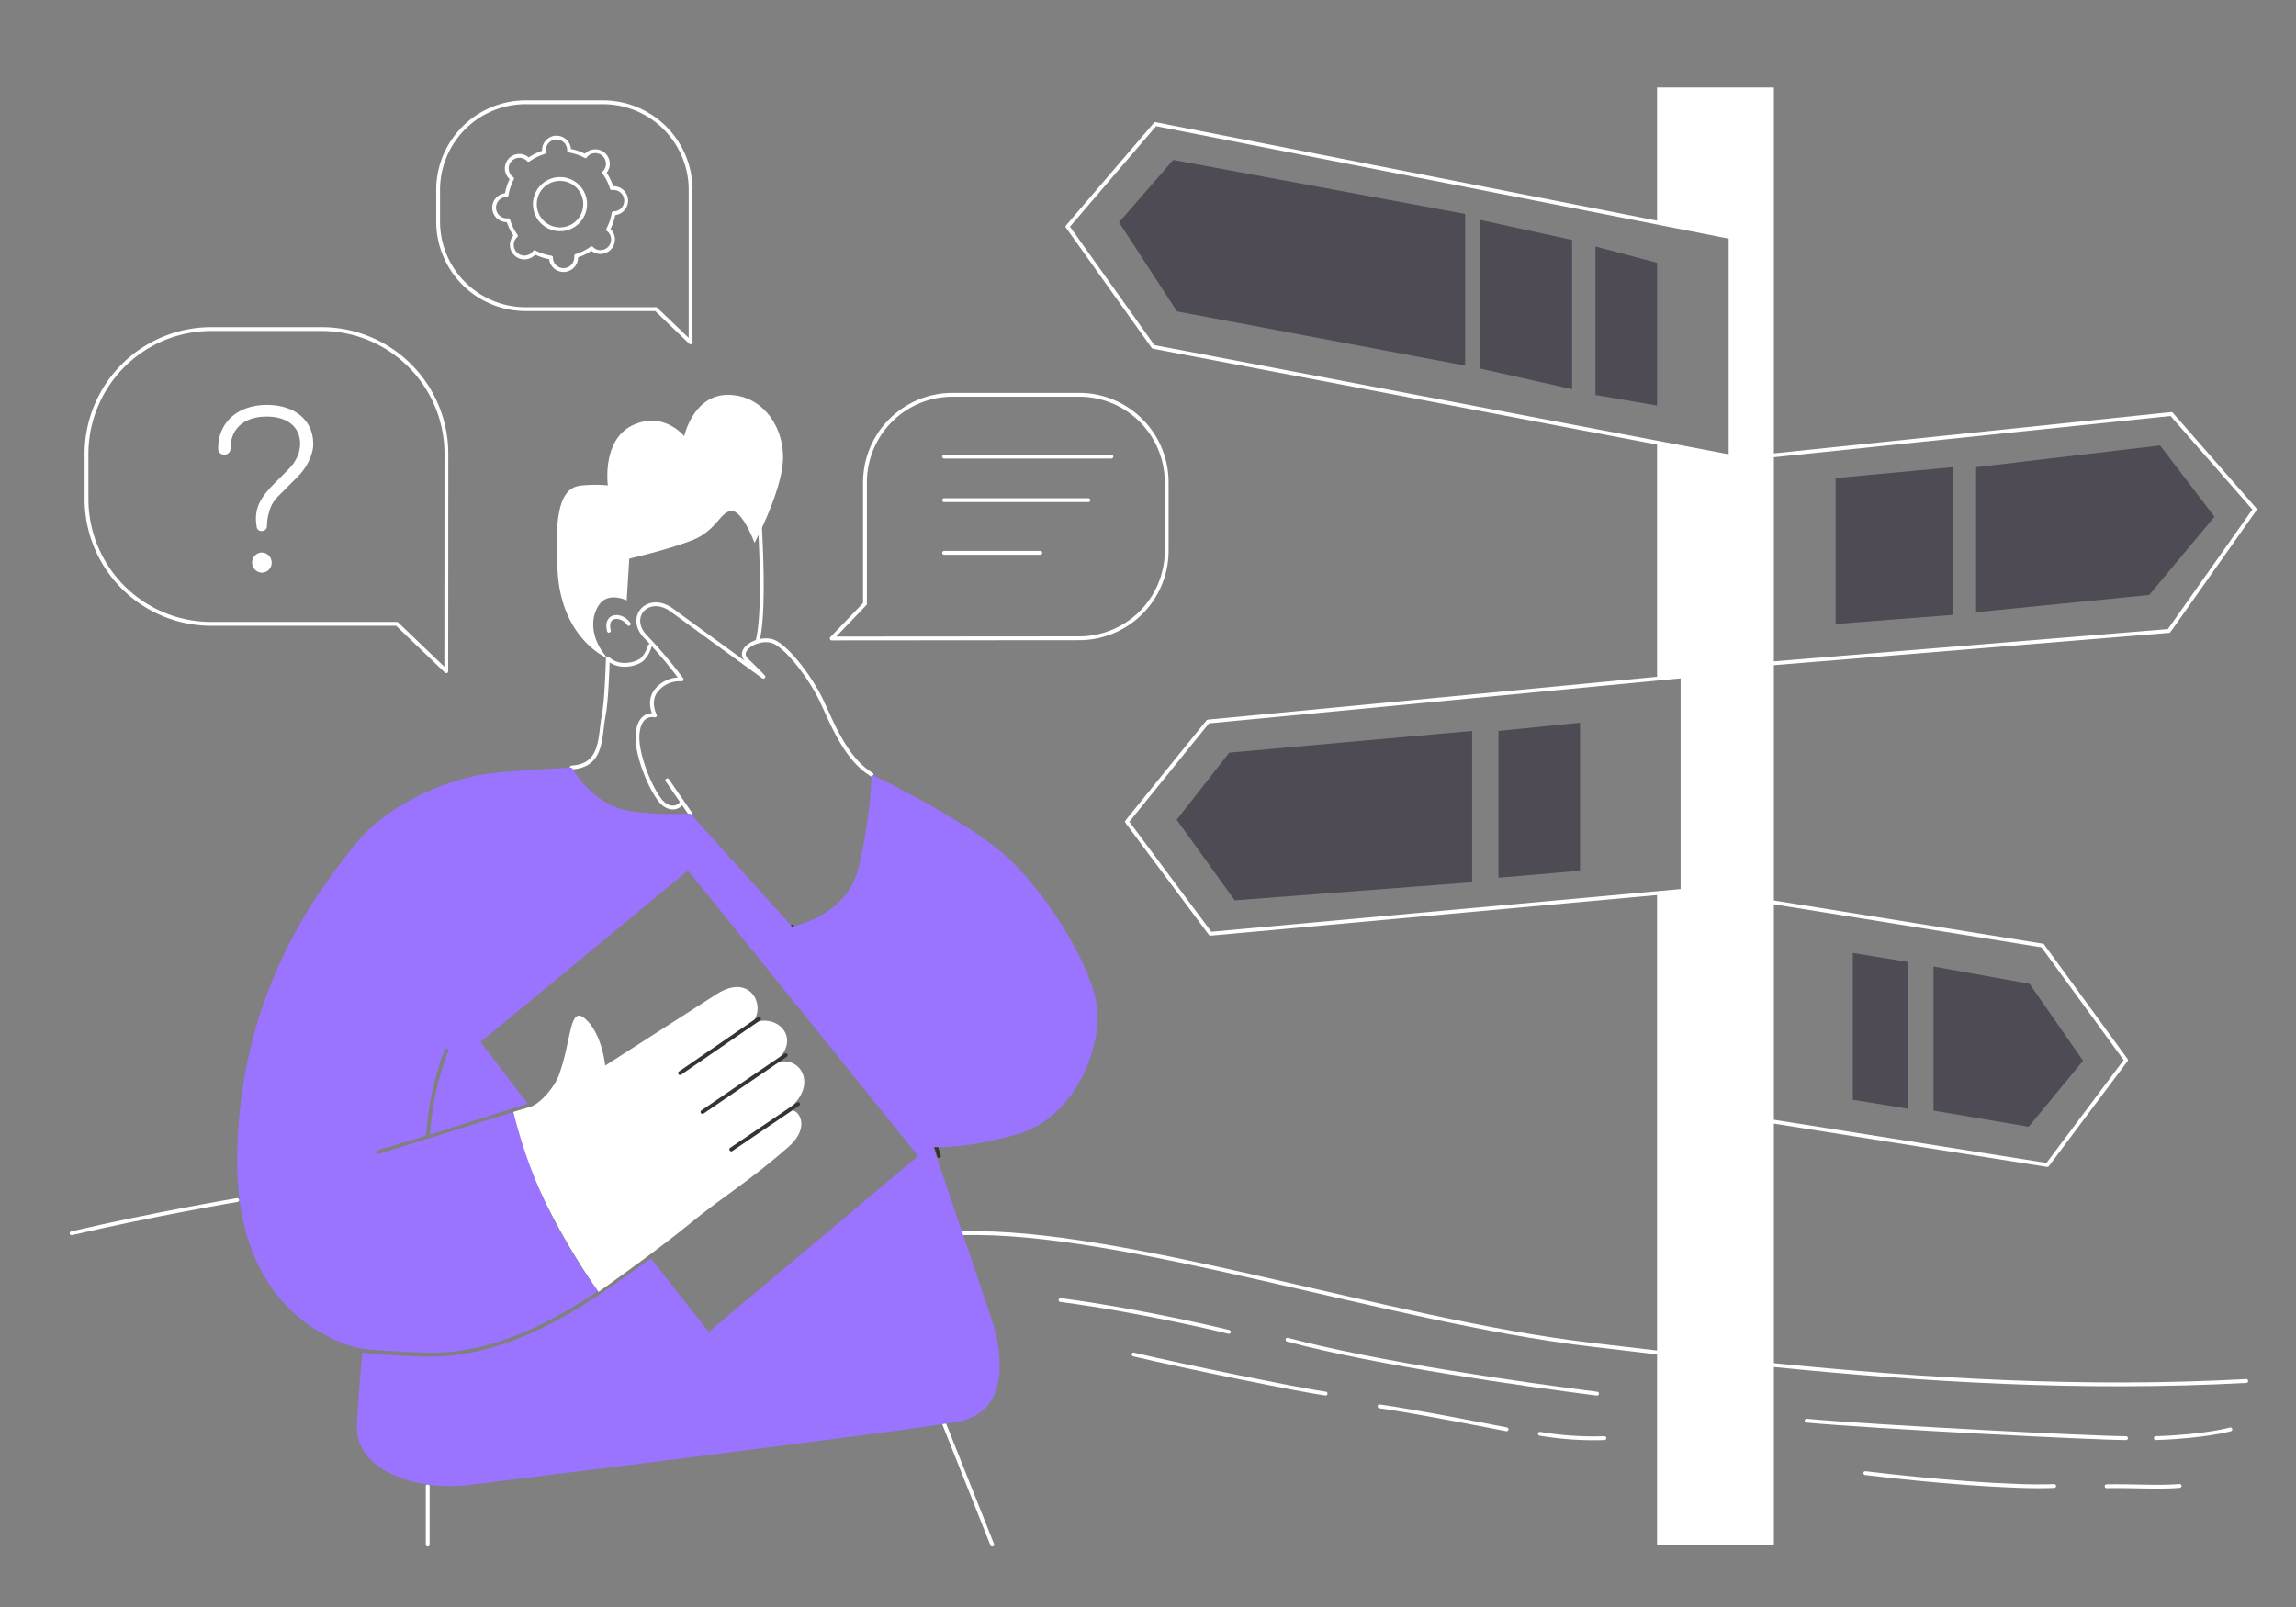 <svg xmlns="http://www.w3.org/2000/svg" viewBox="0 0 600 420"><rect x="0" y="0" width="600" height="420" fill="#808080" stroke="none"/><defs><style>.a11c104c-a823-4c42-9ed0-8b872c24d8df,.ee076cd3-fec2-4852-bde4-88685beb1234{fill:none;stroke-linecap:round;stroke-linejoin:round;}.a11c104c-a823-4c42-9ed0-8b872c24d8df{stroke:#fff;}.ea27199c-9c61-4337-a1f1-3dfed6b73fc1{fill:#fff;}.ee076cd3-fec2-4852-bde4-88685beb1234{stroke:#343434;}.b36b20c3-fb67-4bbd-9133-6a864e5e7396{fill:#4e4b54;}.ef5b8e30-6746-4f7d-93c8-783d2de98684{fill:#9a73ff;}</style></defs><g id="ee1848df-d387-4de1-a4f0-ab0473bc9a69" data-name="Ilustraciones"><path class="a11c104c-a823-4c42-9ed0-8b872c24d8df" d="M152.9,52.93a6.57,6.57,0,1,1-7-6.13A6.56,6.56,0,0,1,152.9,52.93Zm7.3-3.77-.32,0a14.1,14.1,0,0,0-2-4.06,2.29,2.29,0,0,0,.23-.21,3.29,3.29,0,0,0-4.94-4.34,2.4,2.4,0,0,0-.18.26,14.26,14.26,0,0,0-4.28-1.46c0-.1,0-.21,0-.32a3.28,3.28,0,1,0-6.55.43c0,.11,0,.21,0,.32a14,14,0,0,0-4.06,2,2.39,2.39,0,0,0-.22-.23,3.28,3.28,0,0,0-4.33,4.93,1.57,1.57,0,0,0,.26.19A14.26,14.26,0,0,0,132.38,51h-.32a3.29,3.29,0,0,0,.43,6.56l.32,0a14.1,14.1,0,0,0,2,4.06,2.4,2.4,0,0,0-.24.22,3.28,3.28,0,0,0,4.94,4.33c.07-.08.12-.17.19-.26A14.26,14.26,0,0,0,144,67.32a1.71,1.71,0,0,0,0,.32,3.29,3.29,0,0,0,6.56-.43c0-.11,0-.21,0-.32a14.1,14.1,0,0,0,4.06-2c.07.08.13.16.21.24a3.29,3.29,0,0,0,4.34-4.94c-.08-.07-.18-.13-.26-.19a14,14,0,0,0,1.45-4.28h.33a3.29,3.29,0,0,0-.43-6.56Z"/><polyline class="a11c104c-a823-4c42-9ed0-8b872c24d8df" points="463.56 173.35 566.79 164.9 589.23 133.13 567.42 108.2 463.56 119"/><polygon class="ea27199c-9c61-4337-a1f1-3dfed6b73fc1" points="433.03 22.87 433.03 58.18 452.24 61.95 452.24 119.34 433.03 115.69 433.03 177.38 439.68 176.74 439.68 232.82 433.03 233.43 433.03 403.69 463.56 403.69 463.56 22.87 433.03 22.87"/><polyline class="a11c104c-a823-4c42-9ed0-8b872c24d8df" points="463.56 293.16 535.01 304.48 555.58 277.06 533.77 247.13 463.56 235.85"/><path class="ee076cd3-fec2-4852-bde4-88685beb1234" d="M207,242.15c15.18,15.82,33,40.77,38.37,60"/><path class="a11c104c-a823-4c42-9ed0-8b872c24d8df" d="M158.85,172.09c-.1,3.29-.41,11.63-1.1,15-1.09,5.47-.11,13-8.33,13.49"/><path class="a11c104c-a823-4c42-9ed0-8b872c24d8df" d="M197.94,167.67c1.69-6.48,1.13-21.25.66-30"/><path class="ea27199c-9c61-4337-a1f1-3dfed6b73fc1" d="M158.85,172.09s-12-4.78-13.12-22.55,1.5-22.41,6.56-22.68a35.52,35.52,0,0,1,6.56,0s-1.64-11.89,6.49-15.72S178.8,114,178.8,114s2.32-10.65,11.2-10.79,14.63,7.79,14.63,16.26-7.46,22.41-7.46,22.41-3.07-8.33-5.94-8.33-4,5.05-10,7.51S164.45,146,164.45,146l-.68,10.93s-4.65-2.34-7.11,1S154.2,167,158.85,172.09Z"/><path class="a11c104c-a823-4c42-9ed0-8b872c24d8df" d="M164.31,163.07c-1.91-2.73-6.28-2.59-5.19,1.78"/><path class="a11c104c-a823-4c42-9ed0-8b872c24d8df" d="M158.85,172.09c2.89,2.81,7.55,1.51,9,.21a7.66,7.66,0,0,0,1.95-3.46"/><path class="a11c104c-a823-4c42-9ed0-8b872c24d8df" d="M116.62,175.43l-12.91-12.38H55.13a32.62,32.62,0,0,1-32.52-32.52v-12A32.62,32.62,0,0,1,55.13,86h29a32.62,32.62,0,0,1,32.52,32.52Z"/><path class="a11c104c-a823-4c42-9ed0-8b872c24d8df" d="M180.47,89.48l-9.06-8.69H137.32A22.89,22.89,0,0,1,114.49,58V49.55a22.89,22.89,0,0,1,22.83-22.82h20.33a22.89,22.89,0,0,1,22.82,22.82Z"/><path class="a11c104c-a823-4c42-9ed0-8b872c24d8df" d="M217.35,166.87l8.69-9.06V126a22.89,22.89,0,0,1,22.82-22.82h33.2A22.89,22.89,0,0,1,304.88,126v18a22.89,22.89,0,0,1-22.82,22.82Z"/><path class="ea27199c-9c61-4337-a1f1-3dfed6b73fc1" d="M67.07,137.55c-1-5.56,2.2-8.74,5.43-12l.65-.64L75,123.05a19.65,19.65,0,0,0,1.75-2,15.92,15.92,0,0,0,1.23-2.33,10.63,10.63,0,0,0,.45-2.72c0-4.34-3.23-7.12-8.74-7.12-6,0-9.45,3.3-9.45,8.22a1.62,1.62,0,1,1-3.23,0c.06-6.8,5.18-11.27,12.75-11.27,7.25,0,12.1,4,12.1,10.23,0,3-2,6.28-3.36,7.77-.71.78-1.88,1.94-3.5,3.56l-2.2,2.2A10,10,0,0,0,71,132a13.35,13.35,0,0,0-1.23,5.56,1.31,1.31,0,0,1-1.36,1.23A1.23,1.23,0,0,1,67.07,137.55Zm1.29,6.86A2.63,2.63,0,0,1,71,147.07a2.57,2.57,0,0,1-2.65,2.59,2.63,2.63,0,0,1,0-5.25Z"/><line class="a11c104c-a823-4c42-9ed0-8b872c24d8df" x1="246.72" y1="119.34" x2="290.44" y2="119.34"/><line class="a11c104c-a823-4c42-9ed0-8b872c24d8df" x1="246.72" y1="130.72" x2="284.43" y2="130.72"/><line class="a11c104c-a823-4c42-9ed0-8b872c24d8df" x1="246.72" y1="144.49" x2="271.86" y2="144.49"/><path class="a11c104c-a823-4c42-9ed0-8b872c24d8df" d="M18.71,322.32C39.86,317.37,62,313.64,62,313.64"/><path class="a11c104c-a823-4c42-9ed0-8b872c24d8df" d="M463.56,356.78c39.06,3.9,80.64,6.47,123.44,4.15"/><path class="a11c104c-a823-4c42-9ed0-8b872c24d8df" d="M251.51,322.32C292.9,321.1,363,345.16,415.27,351.38q8.76,1,17.76,2.09"/><path class="a11c104c-a823-4c42-9ed0-8b872c24d8df" d="M277.14,339.77c22,2.9,44,8.33,44,8.33"/><path class="a11c104c-a823-4c42-9ed0-8b872c24d8df" d="M336.45,350.14c23.23,6.22,61.4,11.62,80.89,14.1"/><path class="a11c104c-a823-4c42-9ed0-8b872c24d8df" d="M472.1,371.3c17.83,1.65,75.28,4.56,83.48,4.56"/><path class="a11c104c-a823-4c42-9ed0-8b872c24d8df" d="M563.36,375.86c12.86-.42,19.49-2.28,19.49-2.28"/><path class="a11c104c-a823-4c42-9ed0-8b872c24d8df" d="M296.22,354c13.27,3.17,44,9.39,50.19,10.22"/><path class="a11c104c-a823-4c42-9ed0-8b872c24d8df" d="M360.51,367.56c9.13,1.25,33.19,6,33.19,6"/><path class="a11c104c-a823-4c42-9ed0-8b872c24d8df" d="M402.41,374.72a84.3,84.3,0,0,0,16.85,1.14"/><path class="a11c104c-a823-4c42-9ed0-8b872c24d8df" d="M487.45,385c17,2.08,39,3.84,49.36,3.37"/><path class="a11c104c-a823-4c42-9ed0-8b872c24d8df" d="M550.5,388.43c6.63-.13,13.69.39,19.08-.08"/><line class="a11c104c-a823-4c42-9ed0-8b872c24d8df" x1="246.72" y1="372.11" x2="259.29" y2="403.69"/><line class="a11c104c-a823-4c42-9ed0-8b872c24d8df" x1="111.77" y1="388.43" x2="111.77" y2="403.69"/><polygon class="b36b20c3-fb67-4bbd-9133-6a864e5e7396" points="292.42 58.1 306.6 41.8 382.88 55.92 382.88 95.56 307.58 81.38 292.42 58.1"/><polygon class="b36b20c3-fb67-4bbd-9133-6a864e5e7396" points="386.79 57.47 386.79 96.33 410.83 101.71 410.83 62.72 386.79 57.47"/><polygon class="b36b20c3-fb67-4bbd-9133-6a864e5e7396" points="416.93 103.22 416.93 64.42 433.03 68.68 433.03 106 416.93 103.22"/><polygon class="b36b20c3-fb67-4bbd-9133-6a864e5e7396" points="307.5 214.24 321.24 196.71 384.71 191.03 384.71 230.58 322.66 235.31 307.5 214.24"/><polygon class="b36b20c3-fb67-4bbd-9133-6a864e5e7396" points="391.58 191.03 391.58 229.4 412.9 227.57 412.9 188.89 391.58 191.03"/><polygon class="b36b20c3-fb67-4bbd-9133-6a864e5e7396" points="479.69 124.95 479.69 163.08 510.24 160.71 510.24 122.1 479.69 124.95"/><polygon class="b36b20c3-fb67-4bbd-9133-6a864e5e7396" points="516.4 122.1 516.4 160 561.64 155.5 578.69 135.04 564.48 116.42 516.4 122.1"/><polygon class="b36b20c3-fb67-4bbd-9133-6a864e5e7396" points="505.27 252.6 505.27 290.26 530.14 294.48 544.35 277.24 530.37 257.11 505.27 252.6"/><polygon class="b36b20c3-fb67-4bbd-9133-6a864e5e7396" points="484.19 249.05 484.19 287.42 498.64 289.79 498.64 251.42 484.19 249.05"/><path class="ea27199c-9c61-4337-a1f1-3dfed6b73fc1" d="M134.11,290.62s1.17-.34,4.51-1.37c2.46-.76,6.23-4.88,7.52-8.47,3.28-9.11,2.59-18.34,6.92-14.4s5.1,12.12,5.1,12.12,19.55-12.53,29.11-18.68,13.67,4.65,8.34,8.34c6.69-4.78,15.71,3.69,5.46,10.52,7.11-4.78,14.22,4.83,4,11.94,2.74-2.38,7.67,3.23,1,9.1-10.56,9.27-16.81,12.71-25.69,20s-24,17.94-24,17.94S138.08,312.25,134.11,290.62Z"/><path class="a11c104c-a823-4c42-9ed0-8b872c24d8df" d="M227.77,202.43c-6.75-4.1-10.3-13.39-13-19.13s-8.2-13.12-12-15.31-10.66,1.64-7.65,4.51,4.37,4.37,4.37,4.37S178,161.25,175.66,159.52c-6.19-4.59-12,1.74-6.91,6.94a116.82,116.82,0,0,1,9.37,11.1,7.85,7.85,0,0,0-6.26,2.49c-2.86,3-.71,6.94-.71,6.94s-3.78-1.05-4.49,4.37c-.76,5.79,4.13,16.81,6.89,18.85s5-.18,4.53-.92l-3.7-5.36,6,8.7"/><polygon class="a11c104c-a823-4c42-9ed0-8b872c24d8df" points="452.24 61.95 452.24 119.34 301.38 90.65 278.97 59.22 301.92 32.43 452.24 61.95"/><polygon class="a11c104c-a823-4c42-9ed0-8b872c24d8df" points="439.68 232.82 316.31 244.04 294.5 214.75 315.68 188.58 439.68 176.74 439.68 232.82"/><path class="ef5b8e30-6746-4f7d-93c8-783d2de98684" d="M263.48,224.29c-10.57-9.84-35.71-21.86-35.71-21.86a123.12,123.12,0,0,1-3.65,25.14c-3.28,12-17.12,14.58-17.12,14.58l-26.61-29.52a83.84,83.84,0,0,1-15.22-.57c-10.36-1.38-15.75-11.45-15.75-11.45s-16,.73-23.32,1.82S102.05,209,92.55,221,62,260,62,303.73c0,38,24.7,46.81,31.22,48.49,1.25.25,5.37.85,17.57,1.3,17.41.68,33.55-8.12,45.47-16.08-12.44-17.4-18.28-31.75-22.11-46.82l-35.2,11a.36.36,0,0,1-.14,0,.5.5,0,0,1-.48-.35.51.51,0,0,1,.33-.63l12.68-3.79a77.87,77.87,0,0,1,4.86-22.52.5.5,0,1,1,.92.39,76.64,76.64,0,0,0-4.75,21.83l25.52-8.1-12.3-16.11,54.21-44.83,60.12,74.62L185.22,348.1l-15.1-19.16c-1.39.94-2.93,2-4.7,3.3-11.74,8.41-31.18,22.32-52.84,22.32-.62,0-1.24,0-1.87,0-9-.34-13.68-.76-16-1.07-.25,2.3-.93,9-1.42,18.95-.63,12.46,16.82,17.44,29.91,15.57,0,0,113.36-13.91,127.21-16.46s11.3-18.58,9.11-25.5-15.67-46.28-15.67-46.28,7.65.72,21.86-3.28,21.14-20.05,21.14-31S274.05,234.13,263.48,224.29Z"/><line class="ee076cd3-fec2-4852-bde4-88685beb1234" x1="198.34" y1="266.28" x2="177.71" y2="280.46"/><line class="ee076cd3-fec2-4852-bde4-88685beb1234" x1="205.32" y1="275.78" x2="183.58" y2="290.62"/><line class="ee076cd3-fec2-4852-bde4-88685beb1234" x1="208.56" y1="288.57" x2="191.1" y2="300.41"/></g></svg>